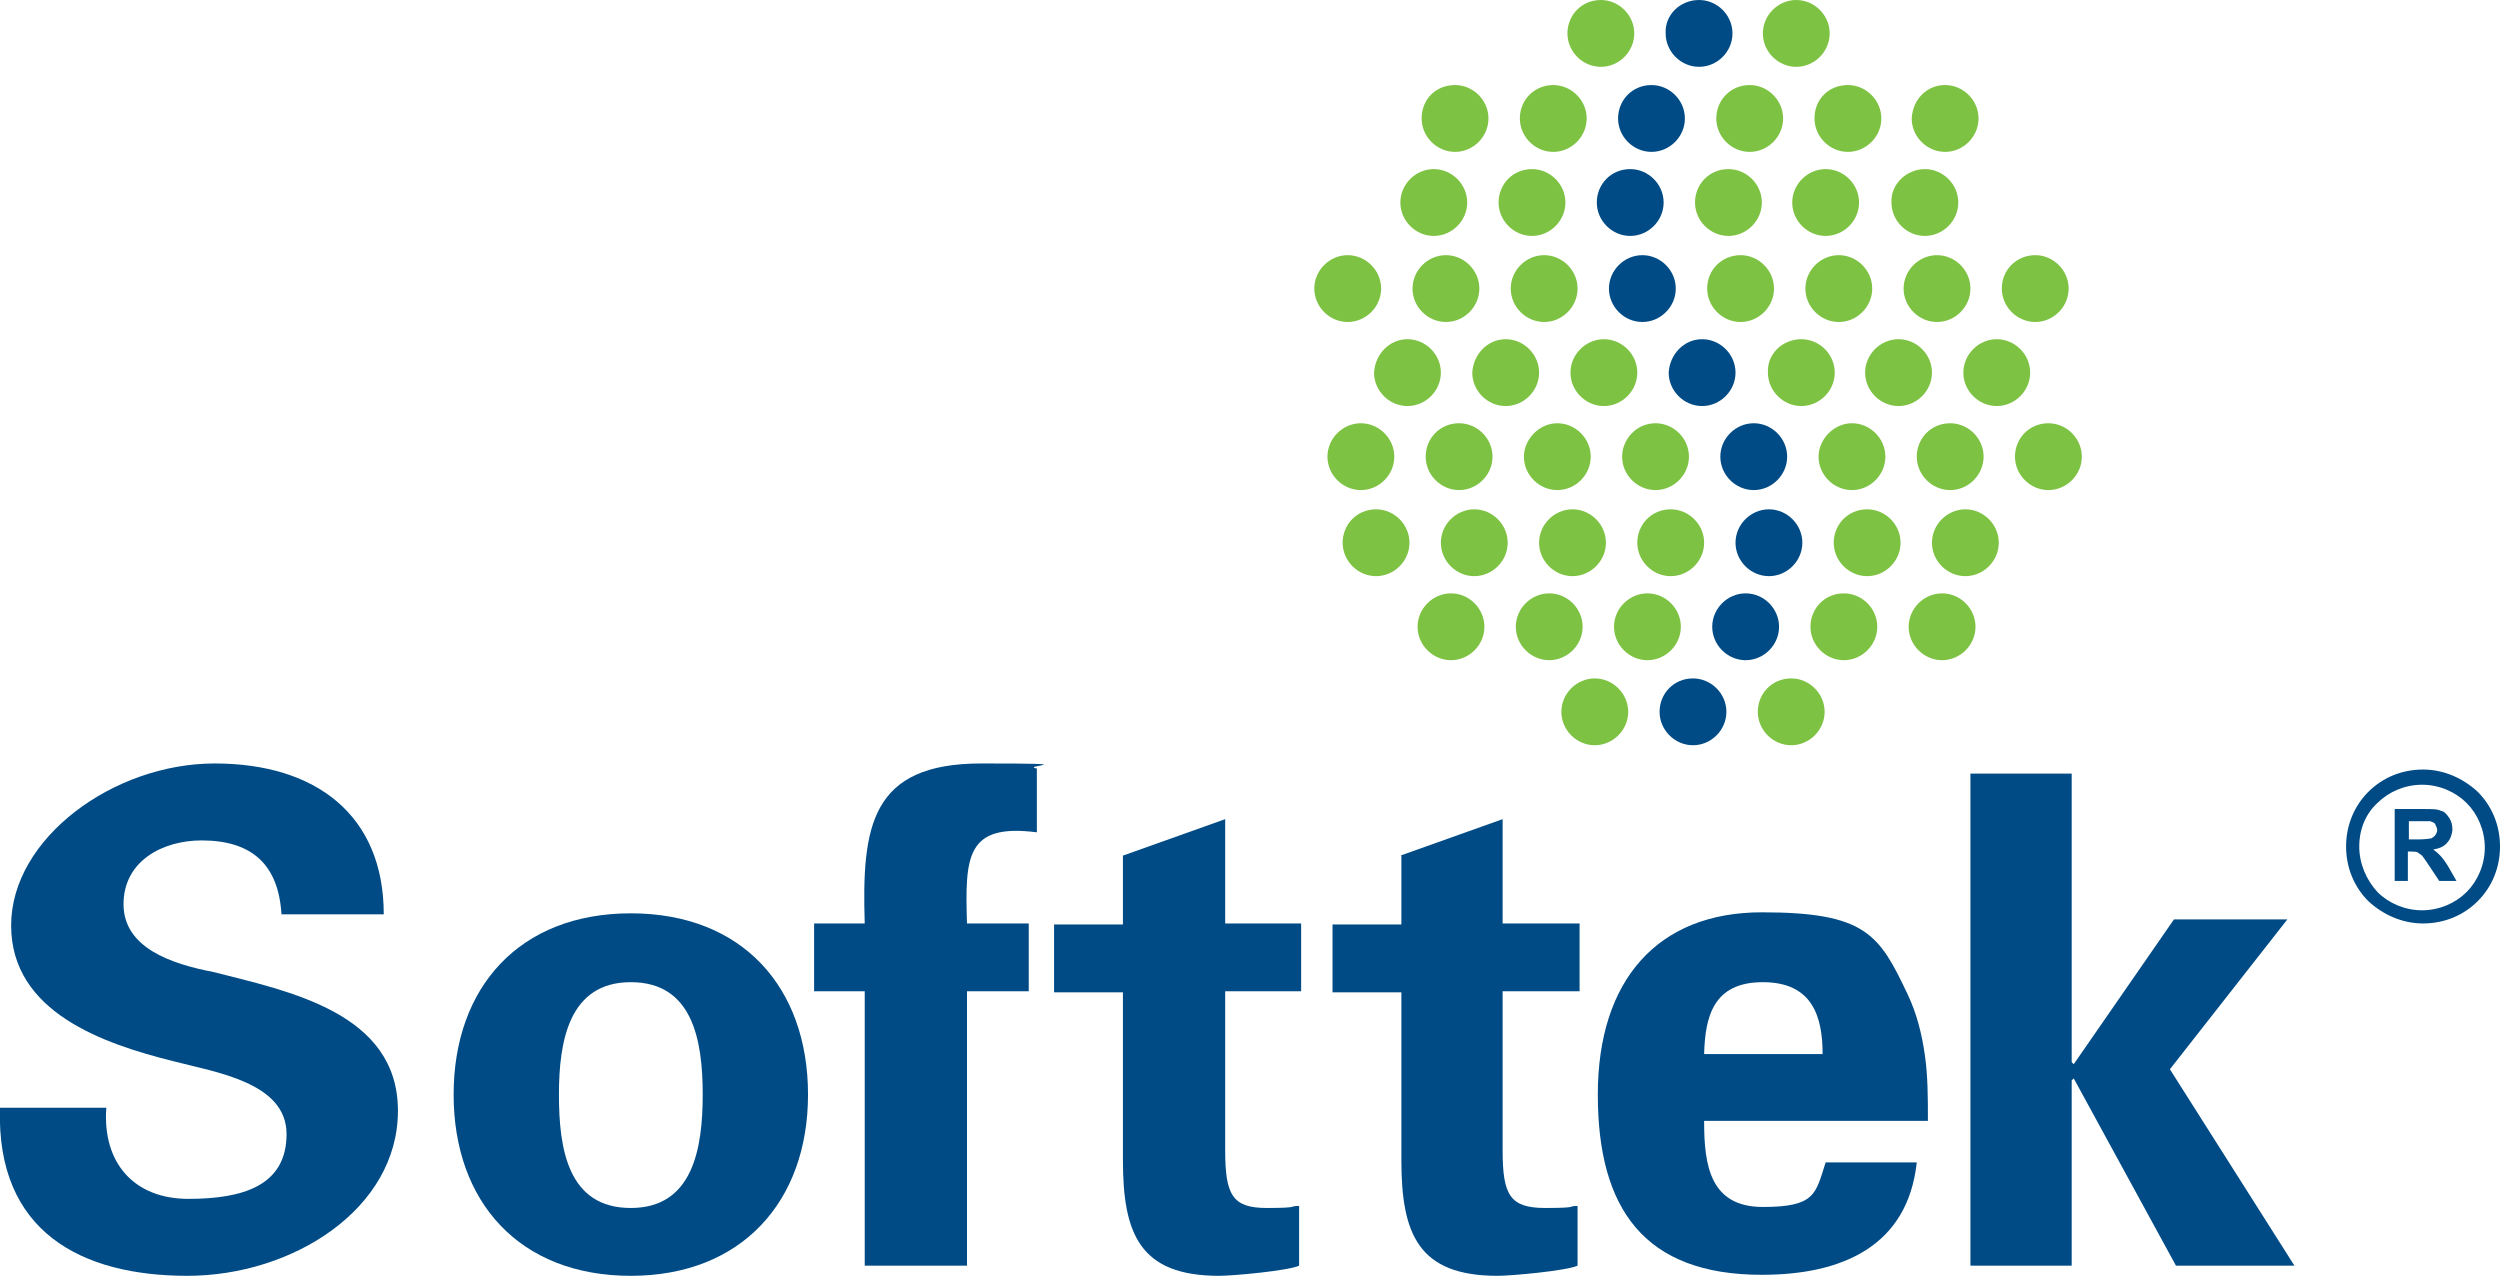 <?xml version="1.0" encoding="UTF-8"?>
<svg id="Layer_1" data-name="Layer 1" xmlns="http://www.w3.org/2000/svg" version="1.1" viewBox="0 0 246.9 126">
  <defs>
    <style>
      .cls-1 {
        fill: none;
      }

      .cls-1, .cls-2, .cls-3, .cls-4 {
        stroke-width: 0px;
      }

      .cls-2 {
        fill: #7dc242;
      }

      .cls-2, .cls-4 {
        fill-rule: evenodd;
      }

      .cls-3, .cls-4 {
        fill: #004b85;
      }
    </style>
  </defs>
  <rect class="cls-1" x="-101.2" y="-46" width="450" height="220"/>
  <g>
    <path class="cls-4" d="M19.9,83c-3.8,0-7.7,2-7.7,6.3s4.7,5.9,8.9,6.7c7.4,1.9,18.2,4,18.2,13.7s-10.4,16.3-20.8,16.3S-.4,121.7,0,109.4h10.5c-.4,5.4,2.7,9,8.1,9s9.7-1.3,9.7-6.4-7-6.1-11.2-7.2c-6.8-1.7-16-4.8-16-13.4s10.1-16,20.1-16,16.7,5.1,16.7,14.9h-10.1c-.3-4.9-2.9-7.3-7.9-7.3h0Z"/>
    <path class="cls-4" d="M62.3,126c-11,0-17.5-7.3-17.5-17.9s6.5-17.9,17.5-17.9,17.5,7.3,17.5,17.9-6.6,17.9-17.5,17.9h0ZM62.3,119.3c6.1,0,7.1-5.8,7.1-11.2s-1-11.1-7.1-11.1-7.1,5.8-7.1,11.1c0,5.4.9,11.2,7.1,11.2h0Z"/>
    <path class="cls-4" d="M95.5,91.2h6.1v6.7h-6.1v27.1h-10.1v-27.1h-5v-6.7h5c-.3-9.6.6-15.8,11.5-15.8s3.7.2,5.5.5v6.3c-7-.9-7.1,2.4-6.9,9h0Z"/>
    <path class="cls-4" d="M110.9,84.5l10.1-3.6v10.3h7.5v6.7h-7.5v15.7c0,4.4.7,5.7,4.1,5.7s2.1-.2,3.2-.2v5.9c-1.1.5-6.5,1-7.9,1-7.8,0-9.5-4.1-9.5-11.4v-16.6h-6.8v-6.7h6.8v-6.8h0Z"/>
    <path class="cls-4" d="M138.3,84.5l10.1-3.6v10.3h7.6v6.7h-7.6v15.7c0,4.4.7,5.7,4.2,5.7s2.1-.2,3.2-.2v5.9c-1.1.5-6.5,1-7.9,1-7.8,0-9.5-4.1-9.5-11.4v-16.6h-6.8v-6.7h6.8v-6.8h-.1Z"/>
    <path class="cls-4" d="M168.3,110.8c0,4.3.6,8.4,5.8,8.4s5.2-1.3,6.2-4.4h9c-.9,8.3-7.4,11.1-15.3,11.1-11.6,0-16.2-6.5-16.2-17.8s5.9-18,16.2-18,11.6,2.2,14.4,8.1c.9,1.9,1.4,3.9,1.7,6,.3,2.1.3,4.2.3,6.5h-22.1ZM180,104.1c0-3.7-1-7.1-5.9-7.1s-5.7,3.4-5.8,7.1h11.7Z"/>
    <polygon class="cls-4" points="204.8 105.1 214.7 90.8 225.9 90.8 214.3 105.6 226.6 125 214.9 125 204.8 106.5 204.6 106.7 204.6 125 194.6 125 194.6 76.4 204.6 76.4 204.6 104.9 204.8 105.1"/>
    <path class="cls-4" d="M167.8,0c1.8,0,3.3,1.5,3.3,3.3s-1.5,3.3-3.3,3.3-3.3-1.5-3.3-3.3c-.1-1.8,1.4-3.3,3.3-3.3h0Z"/>
    <path class="cls-4" d="M167.2,67c1.8,0,3.3,1.5,3.3,3.3s-1.5,3.3-3.3,3.3-3.3-1.5-3.3-3.3,1.4-3.3,3.3-3.3h0Z"/>
    <path class="cls-4" d="M174.7,50.3c1.8,0,3.3,1.5,3.3,3.3s-1.5,3.3-3.3,3.3-3.3-1.5-3.3-3.3,1.5-3.3,3.3-3.3h0Z"/>
    <path class="cls-4" d="M172.4,58.6c1.8,0,3.3,1.5,3.3,3.3s-1.5,3.3-3.3,3.3-3.3-1.5-3.3-3.3c0-1.8,1.5-3.3,3.3-3.3h0Z"/>
    <path class="cls-4" d="M168.1,33.5c1.8,0,3.3,1.5,3.3,3.3s-1.5,3.3-3.3,3.3-3.3-1.5-3.3-3.3c.1-1.8,1.5-3.3,3.3-3.3h0Z"/>
    <path class="cls-4" d="M173.2,41.8c1.8,0,3.3,1.5,3.3,3.3s-1.5,3.3-3.3,3.3-3.3-1.5-3.3-3.3,1.5-3.3,3.3-3.3h0Z"/>
    <path class="cls-4" d="M161,16.7c1.8,0,3.3,1.5,3.3,3.3s-1.5,3.3-3.3,3.3-3.3-1.5-3.3-3.3c0-1.8,1.4-3.3,3.3-3.3h0Z"/>
    <path class="cls-4" d="M163.1,8.4c1.8,0,3.3,1.5,3.3,3.3s-1.5,3.3-3.3,3.3-3.3-1.5-3.3-3.3,1.4-3.3,3.3-3.3h0Z"/>
    <path class="cls-4" d="M162.2,25.2c1.8,0,3.3,1.5,3.3,3.3s-1.5,3.3-3.3,3.3-3.3-1.5-3.3-3.3,1.5-3.3,3.3-3.3h0Z"/>
    <path class="cls-2" d="M158.1,0c1.8,0,3.3,1.5,3.3,3.3s-1.5,3.3-3.3,3.3-3.3-1.5-3.3-3.3c0-1.8,1.4-3.3,3.3-3.3h0Z"/>
    <path class="cls-2" d="M157.5,67c1.8,0,3.3,1.5,3.3,3.3s-1.5,3.3-3.3,3.3-3.3-1.5-3.3-3.3c0-1.8,1.5-3.3,3.3-3.3h0Z"/>
    <path class="cls-2" d="M176.9,67c1.8,0,3.3,1.5,3.3,3.3s-1.5,3.3-3.3,3.3-3.3-1.5-3.3-3.3c0-1.8,1.4-3.3,3.3-3.3h0Z"/>
    <path class="cls-2" d="M177.4,0c1.8,0,3.3,1.5,3.3,3.3s-1.5,3.3-3.3,3.3-3.3-1.5-3.3-3.3c0-1.8,1.5-3.3,3.3-3.3h0Z"/>
    <path class="cls-2" d="M135.9,50.3c1.8,0,3.3,1.5,3.3,3.3s-1.5,3.3-3.3,3.3-3.3-1.5-3.3-3.3,1.4-3.3,3.3-3.3h0Z"/>
    <path class="cls-2" d="M145.6,50.3c1.8,0,3.3,1.5,3.3,3.3s-1.5,3.3-3.3,3.3-3.3-1.5-3.3-3.3,1.5-3.3,3.3-3.3h0Z"/>
    <path class="cls-2" d="M155.3,50.3c1.8,0,3.3,1.5,3.3,3.3s-1.5,3.3-3.3,3.3-3.3-1.5-3.3-3.3,1.5-3.3,3.3-3.3h0Z"/>
    <path class="cls-2" d="M165,50.3c1.8,0,3.3,1.5,3.3,3.3s-1.5,3.3-3.3,3.3-3.3-1.5-3.3-3.3c0-1.8,1.4-3.3,3.3-3.3h0Z"/>
    <path class="cls-2" d="M184.4,50.3c1.8,0,3.3,1.5,3.3,3.3s-1.5,3.3-3.3,3.3-3.3-1.5-3.3-3.3c0-1.8,1.4-3.3,3.3-3.3h0Z"/>
    <path class="cls-2" d="M194.1,50.3c1.8,0,3.3,1.5,3.3,3.3s-1.5,3.3-3.3,3.3-3.3-1.5-3.3-3.3,1.5-3.3,3.3-3.3h0Z"/>
    <path class="cls-2" d="M143.3,58.6c1.8,0,3.3,1.5,3.3,3.3s-1.5,3.3-3.3,3.3-3.3-1.5-3.3-3.3,1.5-3.3,3.3-3.3h0Z"/>
    <path class="cls-2" d="M153,58.6c1.8,0,3.3,1.5,3.3,3.3s-1.5,3.3-3.3,3.3-3.3-1.5-3.3-3.3,1.5-3.3,3.3-3.3h0Z"/>
    <path class="cls-2" d="M162.7,58.6c1.8,0,3.3,1.5,3.3,3.3s-1.5,3.3-3.3,3.3-3.3-1.5-3.3-3.3,1.5-3.3,3.3-3.3h0Z"/>
    <path class="cls-2" d="M182.1,58.6c1.8,0,3.3,1.5,3.3,3.3s-1.5,3.3-3.3,3.3-3.3-1.5-3.3-3.3,1.4-3.3,3.3-3.3h0Z"/>
    <path class="cls-2" d="M191.8,58.6c1.8,0,3.3,1.5,3.3,3.3s-1.5,3.3-3.3,3.3-3.3-1.5-3.3-3.3,1.5-3.3,3.3-3.3h0Z"/>
    <path class="cls-2" d="M139,33.5c1.8,0,3.3,1.5,3.3,3.3s-1.5,3.3-3.3,3.3-3.3-1.5-3.3-3.3c.1-1.8,1.5-3.3,3.3-3.3h0Z"/>
    <path class="cls-2" d="M148.7,33.5c1.8,0,3.3,1.5,3.3,3.3s-1.5,3.3-3.3,3.3-3.3-1.5-3.3-3.3c.1-1.8,1.5-3.3,3.3-3.3h0Z"/>
    <path class="cls-2" d="M158.4,33.5c1.8,0,3.3,1.5,3.3,3.3s-1.5,3.3-3.3,3.3-3.3-1.5-3.3-3.3c0-1.8,1.5-3.3,3.3-3.3h0Z"/>
    <path class="cls-2" d="M177.9,33.5c1.8,0,3.3,1.5,3.3,3.3s-1.5,3.3-3.3,3.3-3.3-1.5-3.3-3.3c-.1-1.8,1.4-3.3,3.3-3.3h0Z"/>
    <path class="cls-2" d="M187.5,33.5c1.8,0,3.3,1.5,3.3,3.3s-1.5,3.3-3.3,3.3-3.3-1.5-3.3-3.3c0-1.8,1.5-3.3,3.3-3.3h0Z"/>
    <path class="cls-2" d="M197.2,33.5c1.8,0,3.3,1.5,3.3,3.3s-1.5,3.3-3.3,3.3-3.3-1.5-3.3-3.3,1.5-3.3,3.3-3.3h0Z"/>
    <path class="cls-2" d="M134.4,41.8c1.8,0,3.3,1.5,3.3,3.3s-1.5,3.3-3.3,3.3-3.3-1.5-3.3-3.3,1.5-3.3,3.3-3.3h0Z"/>
    <path class="cls-2" d="M144.1,41.8c1.8,0,3.3,1.5,3.3,3.3s-1.5,3.3-3.3,3.3-3.3-1.5-3.3-3.3,1.4-3.3,3.3-3.3h0Z"/>
    <path class="cls-2" d="M153.8,41.8c1.8,0,3.3,1.5,3.3,3.3s-1.5,3.3-3.3,3.3-3.3-1.5-3.3-3.3c0-1.7,1.5-3.3,3.3-3.3h0Z"/>
    <path class="cls-2" d="M163.5,41.8c1.8,0,3.3,1.5,3.3,3.3s-1.5,3.3-3.3,3.3-3.3-1.5-3.3-3.3c0-1.7,1.4-3.3,3.3-3.3h0Z"/>
    <path class="cls-2" d="M182.9,41.8c1.8,0,3.3,1.5,3.3,3.3s-1.5,3.3-3.3,3.3-3.3-1.5-3.3-3.3c0-1.7,1.5-3.3,3.3-3.3h0Z"/>
    <path class="cls-2" d="M192.6,41.8c1.8,0,3.3,1.5,3.3,3.3s-1.5,3.3-3.3,3.3-3.3-1.5-3.3-3.3,1.4-3.3,3.3-3.3h0Z"/>
    <path class="cls-2" d="M202.3,41.8c1.8,0,3.3,1.5,3.3,3.3s-1.5,3.3-3.3,3.3-3.3-1.5-3.3-3.3,1.4-3.3,3.3-3.3h0Z"/>
    <path class="cls-2" d="M141.6,16.7c1.8,0,3.3,1.5,3.3,3.3s-1.5,3.3-3.3,3.3-3.3-1.5-3.3-3.3,1.5-3.3,3.3-3.3h0Z"/>
    <path class="cls-2" d="M151.3,16.7c1.8,0,3.3,1.5,3.3,3.3s-1.5,3.3-3.3,3.3-3.3-1.5-3.3-3.3,1.4-3.3,3.3-3.3h0Z"/>
    <path class="cls-2" d="M170.7,16.7c1.8,0,3.3,1.5,3.3,3.3s-1.5,3.3-3.3,3.3-3.3-1.5-3.3-3.3,1.4-3.3,3.3-3.3h0Z"/>
    <path class="cls-2" d="M180.3,16.7c1.8,0,3.3,1.5,3.3,3.3s-1.5,3.3-3.3,3.3-3.3-1.5-3.3-3.3c0-1.8,1.5-3.3,3.3-3.3h0Z"/>
    <path class="cls-2" d="M190.1,16.7c1.8,0,3.3,1.5,3.3,3.3s-1.5,3.3-3.3,3.3-3.3-1.5-3.3-3.3c-.1-1.8,1.5-3.3,3.3-3.3h0Z"/>
    <path class="cls-2" d="M143.7,8.4c1.8,0,3.3,1.5,3.3,3.3s-1.5,3.3-3.3,3.3-3.3-1.5-3.3-3.3c0-1.9,1.4-3.3,3.3-3.3h0Z"/>
    <path class="cls-2" d="M153.4,8.4c1.8,0,3.3,1.5,3.3,3.3s-1.5,3.3-3.3,3.3-3.3-1.5-3.3-3.3c0-1.9,1.5-3.3,3.3-3.3h0Z"/>
    <path class="cls-2" d="M172.8,8.4c1.8,0,3.3,1.5,3.3,3.3s-1.5,3.3-3.3,3.3-3.3-1.5-3.3-3.3,1.4-3.3,3.3-3.3h0Z"/>
    <path class="cls-2" d="M182.5,8.4c1.8,0,3.3,1.5,3.3,3.3s-1.5,3.3-3.3,3.3-3.3-1.5-3.3-3.3c0-1.9,1.4-3.3,3.3-3.3h0Z"/>
    <path class="cls-2" d="M192.1,8.4c1.8,0,3.3,1.5,3.3,3.3s-1.5,3.3-3.3,3.3-3.3-1.5-3.3-3.3c.1-1.9,1.5-3.3,3.3-3.3h0Z"/>
    <path class="cls-2" d="M133.1,25.2c1.8,0,3.3,1.5,3.3,3.3s-1.5,3.3-3.3,3.3-3.3-1.5-3.3-3.3,1.5-3.3,3.3-3.3h0Z"/>
    <path class="cls-2" d="M142.8,25.2c1.8,0,3.3,1.5,3.3,3.3s-1.5,3.3-3.3,3.3-3.3-1.5-3.3-3.3,1.5-3.3,3.3-3.3h0Z"/>
    <path class="cls-2" d="M152.5,25.2c1.8,0,3.3,1.5,3.3,3.3s-1.5,3.3-3.3,3.3-3.3-1.5-3.3-3.3,1.5-3.3,3.3-3.3h0Z"/>
    <path class="cls-2" d="M171.9,25.2c1.8,0,3.3,1.5,3.3,3.3s-1.5,3.3-3.3,3.3-3.3-1.5-3.3-3.3c0-1.9,1.5-3.3,3.3-3.3h0Z"/>
    <path class="cls-2" d="M181.6,25.2c1.8,0,3.3,1.5,3.3,3.3s-1.5,3.3-3.3,3.3-3.3-1.5-3.3-3.3,1.5-3.3,3.3-3.3h0Z"/>
    <path class="cls-2" d="M191.3,25.2c1.8,0,3.3,1.5,3.3,3.3s-1.5,3.3-3.3,3.3-3.3-1.5-3.3-3.3,1.5-3.3,3.3-3.3h0Z"/>
    <path class="cls-2" d="M201,25.2c1.8,0,3.3,1.5,3.3,3.3s-1.5,3.3-3.3,3.3-3.3-1.5-3.3-3.3c0-1.9,1.5-3.3,3.3-3.3h0Z"/>
    <path class="cls-3" d="M231.7,83.6h0c0-2.1.8-4,2.2-5.4,1.4-1.4,3.3-2.2,5.4-2.2h0c2.1,0,4,.9,5.4,2.2,1.4,1.4,2.2,3.3,2.2,5.4h0c0,2.1-.8,4-2.2,5.4-1.4,1.4-3.3,2.2-5.4,2.2h0c-2.1,0-4-.9-5.4-2.2-1.4-1.4-2.2-3.3-2.2-5.4h0ZM233,83.6h0c0,1.7.7,3.3,1.8,4.5,1.1,1.1,2.7,1.8,4.4,1.8h0c1.7,0,3.3-.7,4.4-1.8s1.8-2.7,1.8-4.4h0c0-1.7-.7-3.3-1.8-4.4-1.1-1.1-2.7-1.8-4.4-1.8h0c-1.7,0-3.3.7-4.4,1.8-1.1,1-1.8,2.5-1.8,4.3h0Z"/>
    <path class="cls-4" d="M237.9,82.9h1c.7,0,1.1-.1,1.2-.1.2-.1.3-.2.4-.3.1-.2.2-.3.2-.5s-.1-.4-.2-.6-.3-.2-.5-.3h-2.1v1.8h0ZM236.5,86.9v-7h3c.7,0,1.3,0,1.6.2.3,0,.6.4.8.7.2.3.3.7.3,1.1s-.2,1-.5,1.3c-.3.4-.8.6-1.4.7.3.2.5.4.7.6.2.2.5.6.8,1.1l.8,1.4h-1.7l-1-1.5c-.4-.6-.6-.9-.7-1s-.3-.2-.4-.3c-.2-.1-.4-.1-.7-.1h-.3v2.9h-1.3Z"/>
  </g>
</svg>